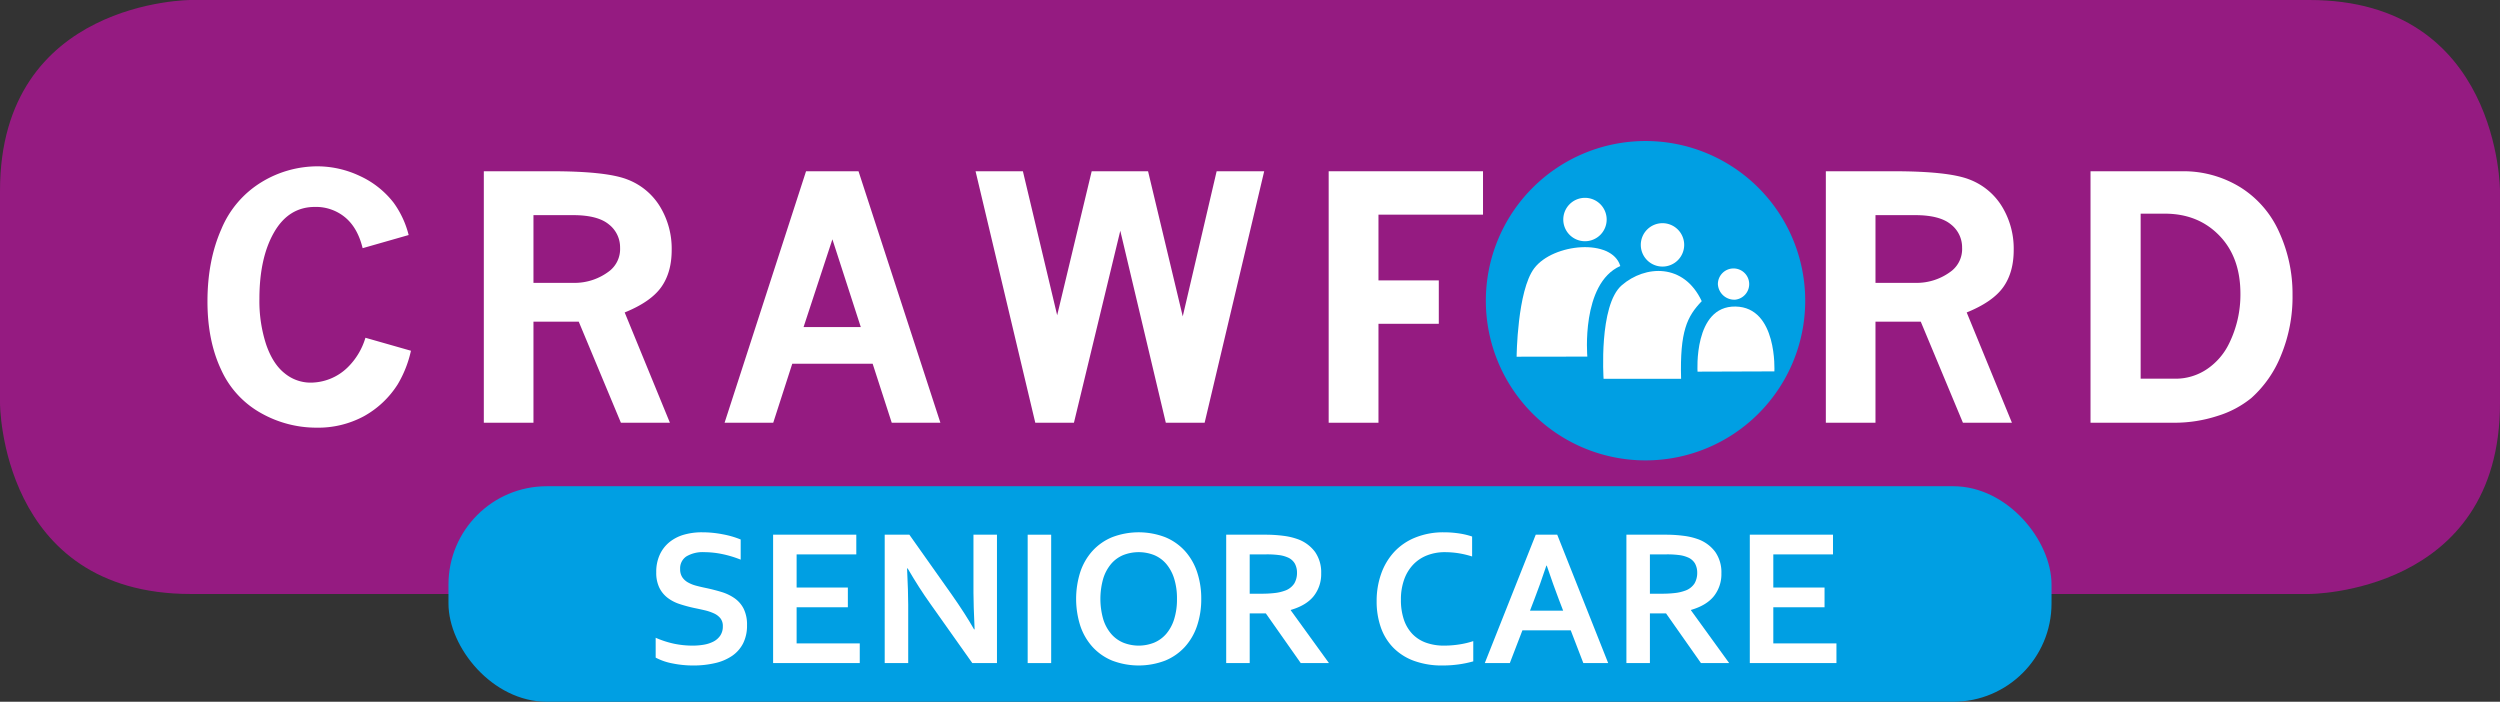 <svg id="Layer_1" data-name="Layer 1" xmlns="http://www.w3.org/2000/svg" xmlns:xlink="http://www.w3.org/1999/xlink" width="305.188mm" height="85.666mm" viewBox="0 0 865.1 242.833">
  <rect x="0" y="0" width="865.1" height="242.833" fill="#333333" stroke="none"/>
  <defs>
    <clipPath id="clip-path" transform="translate(-6.931 -5.547)">
      <rect x="6.931" y="5.548" width="865.1" height="205.543" style="fill: none"/>
    </clipPath>
    <clipPath id="clip-path-2" transform="translate(-6.931 -5.547)">
      <rect x="531.743" y="74.005" width="89.215" height="62.629" style="fill: none"/>
    </clipPath>
  </defs>
  <title>Crawford_Senior_Care_CMYK</title>
  <g style="clip-path: url(#clip-path)">
    <path d="M72.969,5.547s-66.038,0-66.038,66.038v73.468s0,66.037,66.038,66.037H805.991s66.039,0,66.039-66.037V71.585s0-66.038-66.039-66.038Z" transform="translate(-6.931 -5.547)" style="fill: #951b81"/>
  </g>
  <g>
    <path d="M149.137,126.918a39.044,39.044,0,0,1-4.605,11.66,32.426,32.426,0,0,1-11.633,10.977,33.348,33.348,0,0,1-16.521,3.981,38.93,38.93,0,0,1-19.111-5.033A32.464,32.464,0,0,1,83.445,133.459q-4.723-10.011-4.721-23.604,0-14.162,4.805-25.025a34.501,34.501,0,0,1,13.965-16.295,37.219,37.219,0,0,1,19.281-5.432,34.439,34.439,0,0,1,14.588,3.299,31.253,31.253,0,0,1,11.803,9.327A32.492,32.492,0,0,1,148.342,86.877L132.416,91.427q-1.708-7.052-6.059-10.664a15.808,15.808,0,0,0-10.435-3.612q-9.103,0-14.162,8.816-5.066,8.817-5.062,23.035a48.357,48.357,0,0,0,2.332,15.755q2.332,6.769,6.426,9.982a14.087,14.087,0,0,0,8.873,3.214,18.398,18.398,0,0,0,12.799-5.176,23.816,23.816,0,0,0,6.256-10.352Z" transform="translate(-6.931 -5.547)" style="fill: #fff"/>
    <path d="M174.352,64.809h23.49q18.941,0,26.191,2.844a22.624,22.624,0,0,1,11.291,9.385,28.001,28.001,0,0,1,4.037,15.016q0,7.793-3.639,12.883-3.642,5.09-12.627,8.73l15.65,38.164h-16.959l-14.59-34.98h-15.668v34.98H174.352Zm17.178,15.185v23.434h13.707a19.736,19.736,0,0,0,12.797-4.266,9.659,9.659,0,0,0,3.471-7.906,10.045,10.045,0,0,0-3.869-8.048q-3.867-3.212-12.399-3.214Z" transform="translate(-6.931 -5.547)" style="fill: #fff"/>
    <path d="M285.856,64.809h18.156l28.332,87.022h-16.836l-6.606-20.419H281.086l-6.586,20.419H257.664Zm9.119,23.547-9.977,30.372h19.803Z" transform="translate(-6.931 -5.547)" style="fill: #fff"/>
    <path d="M344.516,64.809h16.379l11.859,49.824,11.945-49.824H404.207l12.002,50.222,11.729-50.222h16.454l-20.61,87.022H410.35l-15.754-66.433-16.039,66.433h-13.375Z" transform="translate(-6.931 -5.547)" style="fill: #fff"/>
    <path d="M466.705,64.809h53.406v15.016H483.938v22.751h20.875v15.015h-20.875v34.24H466.705Z" transform="translate(-6.931 -5.547)" style="fill: #fff"/>
    <path d="M638.746,64.809h23.49q18.941,0,26.191,2.844a22.624,22.624,0,0,1,11.291,9.385,28.001,28.001,0,0,1,4.037,15.016q0,7.793-3.639,12.883-3.642,5.09-12.627,8.73l15.65,38.164h-16.959l-14.59-34.98h-15.668v34.98H638.746Zm17.178,15.185v23.434h13.707a19.74,19.74,0,0,0,12.797-4.266,9.658,9.658,0,0,0,3.469-7.906,10.043,10.043,0,0,0-3.867-8.048q-3.867-3.212-12.398-3.214Z" transform="translate(-6.931 -5.547)" style="fill: #fff"/>
    <path d="M730.334,64.809h31.623a37.497,37.497,0,0,1,20.135,5.488,35.018,35.018,0,0,1,13.508,15.527,51.273,51.273,0,0,1,4.637,21.756,52.868,52.868,0,0,1-4.01,21.016,39.254,39.254,0,0,1-10.268,14.703,34.533,34.533,0,0,1-11.66,6.171,48.03,48.03,0,0,1-15.129,2.36H730.334Zm17.348,14.674v57.105h11.83a19.343,19.343,0,0,0,11.232-3.384,22.519,22.519,0,0,0,7.594-8.901,38.203,38.203,0,0,0,3.867-17.12q0-12.627-7.336-20.163-7.339-7.535-18.826-7.536Z" transform="translate(-6.931 -5.547)" style="fill: #fff"/>
  </g>
  <rect x="155.189" y="168.254" width="554.721" height="74.579" rx="34.016" ry="34.016" style="fill: #009fe3"/>
  <path d="M631.608,109.603a55.258,55.258,0,1,1-55.259-55.258A55.259,55.259,0,0,1,631.608,109.603Z" transform="translate(-6.931 -5.547)" style="fill: #009fe3"/>
  <g style="clip-path: url(#clip-path-2)">
    <path d="M607.335,109.252a5.418,5.418,0,1,0-5.947-5.393,5.692,5.692,0,0,0,5.947,5.393" transform="translate(-6.931 -5.547)" style="fill: #fff"/>
    <path d="M567.614,97.599c-2.863-9.684-23.234-7.904-29.796.803-5.864,7.783-6.076,30.58-6.076,30.58l24.47-.036s-2.25-25.249,11.402-31.347" transform="translate(-6.931 -5.547)" style="fill: #fff"/>
    <path d="M595.8,109.762c-6.221-13.276-19.584-12.471-27.648-5.529-8.065,6.941-6.316,32.395-6.316,32.395s29.836.007,26.822.007c-.461-16.504,2.074-21.572,7.143-26.872" transform="translate(-6.931 -5.547)" style="fill: #fff"/>
    <path d="M620.937,134.063s1.15-22.196-13.451-22.441c-14.602-.244-13.139,22.531-13.139,22.531Z" transform="translate(-6.931 -5.547)" style="fill: #fff"/>
    <path d="M555.396,89.02a7.507,7.507,0,1,0-7.507-7.507,7.507,7.507,0,0,0,7.507,7.507" transform="translate(-6.931 -5.547)" style="fill: #fff"/>
    <path d="M582.22,97.792a7.507,7.507,0,1,0-7.507-7.507,7.508,7.508,0,0,0,7.507,7.507" transform="translate(-6.931 -5.547)" style="fill: #fff"/>
  </g>
  <g>
    <path d="M257.06,222.25a4.28,4.28,0,0,0-.83-2.739,6.111,6.111,0,0,0-2.258-1.71,16.535,16.535,0,0,0-3.204-1.079q-1.777-.415-3.735-.813a48.641,48.641,0,0,1-4.947-1.345,13.911,13.911,0,0,1-4.15-2.158,9.956,9.956,0,0,1-2.855-3.503,11.818,11.818,0,0,1-1.062-5.312,14.234,14.234,0,0,1,1.229-6.126,12.102,12.102,0,0,1,3.337-4.316,14.2,14.2,0,0,1,4.947-2.557,22.341,22.341,0,0,1,6.392-.847,37.327,37.327,0,0,1,7.139.697,31.26,31.26,0,0,1,6.176,1.793V199.207a37.715,37.715,0,0,0-6.624-1.976,31.445,31.445,0,0,0-5.96-.614,11.063,11.063,0,0,0-6.192,1.461,4.927,4.927,0,0,0-2.175,4.383,5.011,5.011,0,0,0,.714,2.789,5.659,5.659,0,0,0,1.942,1.81,11.639,11.639,0,0,0,2.822,1.146q1.594.432,3.387.797,2.821.598,5.396,1.378a16.002,16.002,0,0,1,4.565,2.175,9.954,9.954,0,0,1,3.154,3.636,12.409,12.409,0,0,1,1.162,5.728,13.597,13.597,0,0,1-1.328,6.209,11.64,11.64,0,0,1-3.769,4.333,17.138,17.138,0,0,1-5.927,2.54,32.971,32.971,0,0,1-7.637.83,35.594,35.594,0,0,1-7.122-.714,20.328,20.328,0,0,1-5.827-2.009v-6.873a32.851,32.851,0,0,0,6.408,2.075,31.625,31.625,0,0,0,6.441.647,22.586,22.586,0,0,0,3.785-.315,11.353,11.353,0,0,0,3.337-1.079,6.353,6.353,0,0,0,2.374-2.075A5.601,5.601,0,0,0,257.06,222.25Z" transform="translate(-6.931 -5.547)" style="fill: #fff"/>
    <path d="M282.593,228.193h21.848V235H274.458V190.574h28.787v6.807H282.593v11.488h17.73v6.807H282.593Z" transform="translate(-6.931 -5.547)" style="fill: #fff"/>
    <path d="M336.216,211.227q4.781,6.807,7.77,12.086h.199q-.398-8.666-.398-12.617V190.574h8.135V235h-8.533l-14.477-20.453q-3.819-5.312-7.902-12.318h-.199q.398,8.168.398,12.65V235h-8.135V190.574h8.533Z" transform="translate(-6.931 -5.547)" style="fill: #fff"/>
    <path d="M362.546,235V190.574h8.135V235Z" transform="translate(-6.931 -5.547)" style="fill: #fff"/>
    <path d="M422.61,212.787a28.689,28.689,0,0,1-1.444,9.313,20.59,20.59,0,0,1-4.217,7.288,18.959,18.959,0,0,1-6.807,4.748,25.733,25.733,0,0,1-18.361,0,18.95,18.95,0,0,1-6.807-4.748,20.575,20.575,0,0,1-4.217-7.288,30.75,30.75,0,0,1,0-18.627,20.58,20.58,0,0,1,4.217-7.288,18.956,18.956,0,0,1,6.807-4.748,25.733,25.733,0,0,1,18.361,0,18.965,18.965,0,0,1,6.807,4.748,20.594,20.594,0,0,1,4.217,7.288A28.689,28.689,0,0,1,422.61,212.787Zm-8.4,0a22.789,22.789,0,0,0-.996-7.089,14.512,14.512,0,0,0-2.756-5.063,11.05,11.05,0,0,0-4.184-3.021,14.665,14.665,0,0,0-10.625,0,11.035,11.035,0,0,0-4.184,3.021,14.496,14.496,0,0,0-2.756,5.063,25.723,25.723,0,0,0,0,14.178,14.311,14.311,0,0,0,2.756,5.047,11.269,11.269,0,0,0,4.184,3.021,14.441,14.441,0,0,0,10.625,0,11.285,11.285,0,0,0,4.184-3.021,14.326,14.326,0,0,0,2.756-5.047A22.787,22.787,0,0,0,414.21,212.787Z" transform="translate(-6.931 -5.547)" style="fill: #fff"/>
    <path d="M464.114,203.922a12.281,12.281,0,0,1-2.573,7.886q-2.574,3.237-7.952,4.798v.133L466.804,235H457.042l-12.086-17.199h-5.578V235h-8.135V190.574h13.514a47.778,47.778,0,0,1,6.242.382,23.059,23.059,0,0,1,4.947,1.146,12.885,12.885,0,0,1,6.043,4.433A12.288,12.288,0,0,1,464.114,203.922Zm-20.719,7.072a38.028,38.028,0,0,0,4.731-.249,14.781,14.781,0,0,0,3.271-.747,6.351,6.351,0,0,0,3.403-2.54,7.169,7.169,0,0,0,.946-3.702A6.548,6.548,0,0,0,455,200.585a5.107,5.107,0,0,0-2.54-2.175,10.708,10.708,0,0,0-2.922-.78,31.821,31.821,0,0,0-4.35-.249h-5.811v13.613Z" transform="translate(-6.931 -5.547)" style="fill: #fff"/>
    <path d="M506.913,196.617a16.695,16.695,0,0,0-6.126,1.096,13.27,13.27,0,0,0-4.814,3.188,14.604,14.604,0,0,0-3.138,5.163,20.272,20.272,0,0,0-1.129,7.022,21.025,21.025,0,0,0,1.029,6.89,13.254,13.254,0,0,0,2.955,4.964,12.282,12.282,0,0,0,4.698,3.005,18.251,18.251,0,0,0,6.292,1.013,34.251,34.251,0,0,0,5.146-.398,29.559,29.559,0,0,0,4.914-1.162v7.006a37.428,37.428,0,0,1-5.014,1.046,39.68,39.68,0,0,1-5.578.382,28.131,28.131,0,0,1-9.928-1.61,19.352,19.352,0,0,1-7.155-4.549,18.902,18.902,0,0,1-4.316-7.039,27.075,27.075,0,0,1-1.444-9.048,27.997,27.997,0,0,1,1.544-9.43,21.931,21.931,0,0,1,4.449-7.537,20.233,20.233,0,0,1,7.271-5.014,25.804,25.804,0,0,1,9.878-1.859,35.768,35.768,0,0,1,5.346.382,25.956,25.956,0,0,1,4.549,1.079v6.906a32.232,32.232,0,0,0-4.947-1.162A31.257,31.257,0,0,0,506.913,196.617Z" transform="translate(-6.931 -5.547)" style="fill: #fff"/>
    <path d="M550.474,223.678H533.743L529.392,235h-8.666l17.631-44.426h7.438L563.425,235h-8.6Zm-8.432-22.412q-2.331,6.971-4.156,11.652l-1.519,3.954h11.482l-1.519-3.954q-1.806-4.723-4.156-11.652Z" transform="translate(-6.931 -5.547)" style="fill: #fff"/>
    <path d="M602.604,203.922a12.281,12.281,0,0,1-2.573,7.886q-2.574,3.237-7.952,4.798v.133L605.294,235h-9.762l-12.086-17.199h-5.578V235H569.733V190.574h13.514a47.779,47.779,0,0,1,6.242.382,23.058,23.058,0,0,1,4.947,1.146,12.885,12.885,0,0,1,6.043,4.433A12.288,12.288,0,0,1,602.604,203.922Zm-20.719,7.072a38.028,38.028,0,0,0,4.731-.249,14.781,14.781,0,0,0,3.271-.747,6.351,6.351,0,0,0,3.403-2.54,7.169,7.169,0,0,0,.946-3.702,6.548,6.548,0,0,0-.747-3.171,5.107,5.107,0,0,0-2.54-2.175,10.708,10.708,0,0,0-2.922-.78,31.821,31.821,0,0,0-4.35-.249h-5.811v13.613Z" transform="translate(-6.931 -5.547)" style="fill: #fff"/>
    <path d="M620.567,228.193H642.415V235H612.433V190.574h28.787v6.807H620.567v11.488h17.73v6.807H620.567Z" transform="translate(-6.931 -5.547)" style="fill: #fff"/>
  </g>
</svg>

